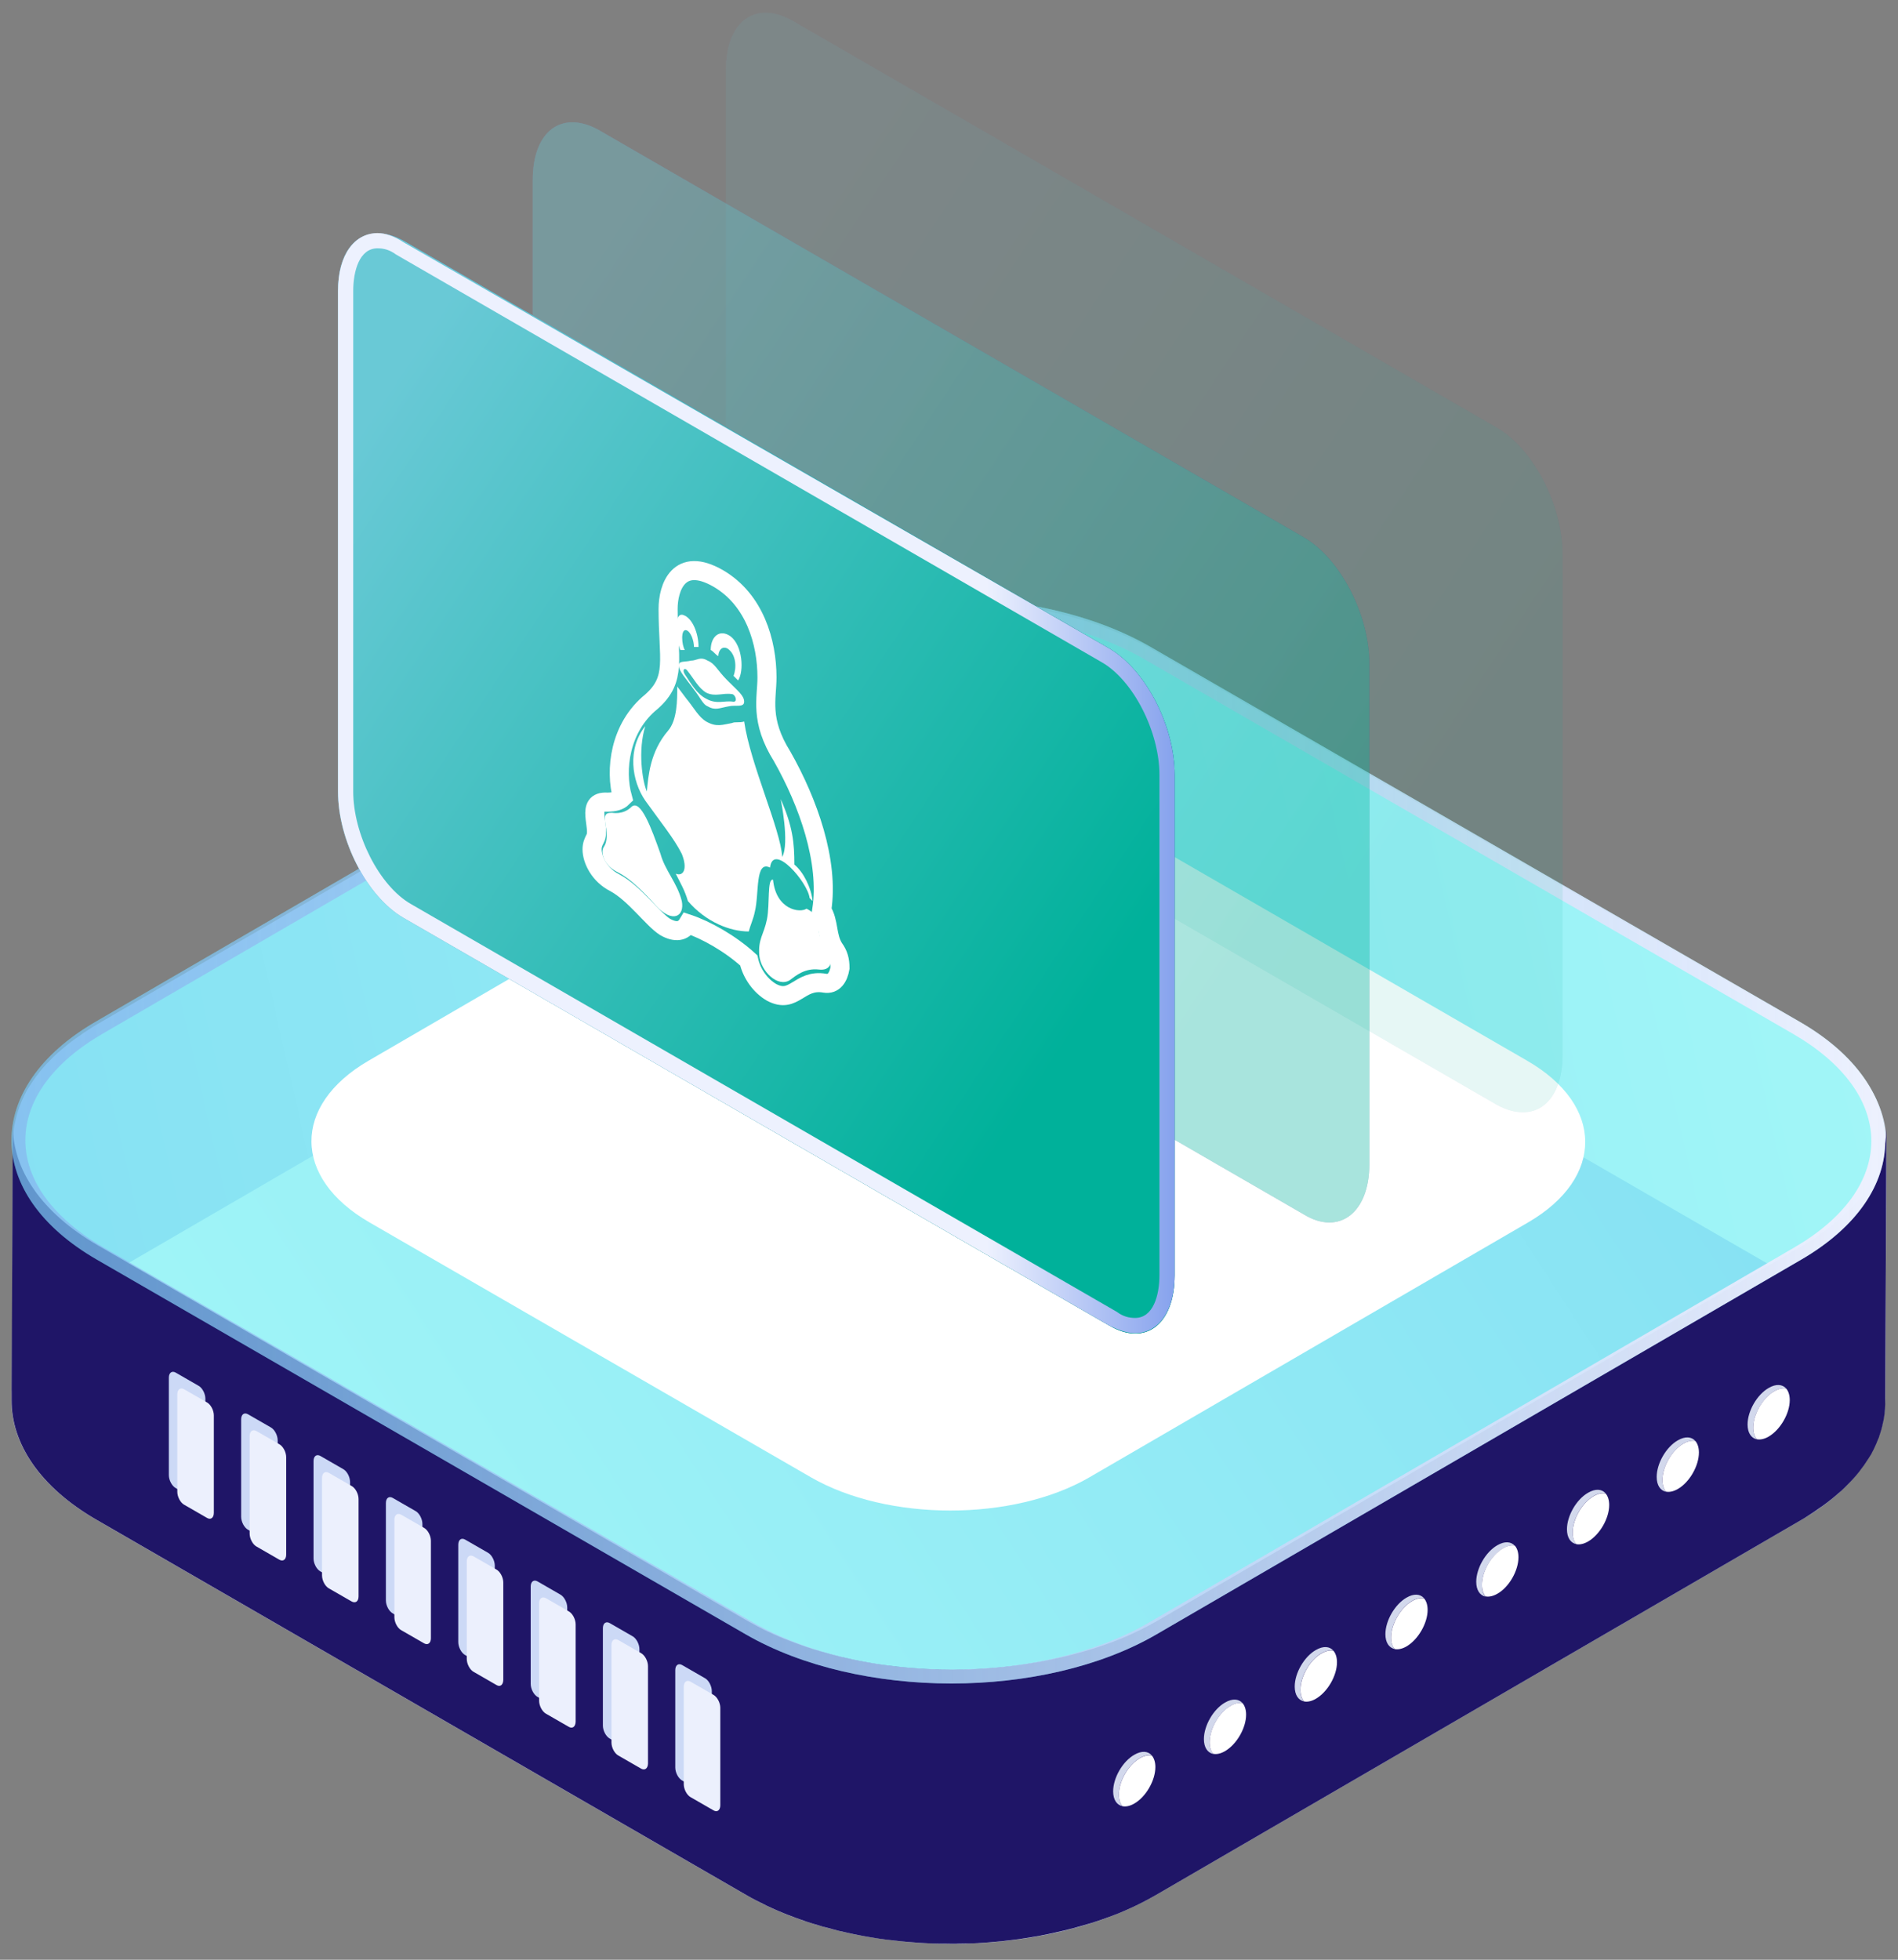 <svg width="93" height="96" viewBox="0 0 93 96" fill="none" xmlns="http://www.w3.org/2000/svg">
<rect x="0" y="0" width="93" height="96" fill="#808080" stroke="none"/>
<path d="M0.576 68.475C0.583 68.4 0.583 68.332 0.59 68.258C0.597 68.196 0.603 68.135 0.61 68.074C0.617 67.999 0.631 67.931 0.644 67.856C0.658 67.795 0.672 67.734 0.685 67.665C0.699 67.597 0.719 67.522 0.733 67.454C0.746 67.393 0.767 67.332 0.787 67.264C0.808 67.196 0.828 67.128 0.855 67.053C0.876 66.992 0.903 66.93 0.923 66.869C0.951 66.794 0.985 66.726 1.012 66.651C1.039 66.59 1.066 66.529 1.093 66.474C1.128 66.399 1.168 66.331 1.202 66.257C1.243 66.182 1.277 66.114 1.325 66.039C1.339 66.018 1.345 65.998 1.359 65.984C1.427 65.875 1.495 65.766 1.57 65.664C1.584 65.644 1.597 65.624 1.611 65.603C1.686 65.494 1.767 65.385 1.849 65.283C1.863 65.27 1.876 65.249 1.89 65.236C1.965 65.14 2.046 65.052 2.128 64.957C2.148 64.929 2.176 64.902 2.196 64.882C2.291 64.779 2.387 64.677 2.496 64.575C2.509 64.562 2.53 64.548 2.543 64.528C2.625 64.446 2.713 64.371 2.795 64.29C2.863 64.228 2.931 64.174 2.999 64.112C3.061 64.058 3.129 64.004 3.197 63.949C3.265 63.895 3.34 63.833 3.414 63.779C3.483 63.724 3.557 63.67 3.625 63.622C3.7 63.568 3.782 63.514 3.864 63.459C3.939 63.405 4.013 63.357 4.088 63.303C4.17 63.248 4.258 63.194 4.34 63.139C4.449 63.071 4.558 63.003 4.667 62.935L36.269 44.571C36.48 44.449 36.698 44.333 36.915 44.217C36.977 44.183 37.045 44.156 37.106 44.122C37.276 44.041 37.446 43.959 37.623 43.877C37.685 43.85 37.746 43.823 37.807 43.795C38.038 43.693 38.27 43.598 38.515 43.51C38.549 43.496 38.59 43.482 38.631 43.469C38.835 43.394 39.046 43.319 39.257 43.251C39.345 43.224 39.427 43.197 39.516 43.169C39.631 43.135 39.747 43.101 39.863 43.067C39.958 43.04 40.06 43.013 40.155 42.986C40.271 42.952 40.394 42.924 40.509 42.89C40.611 42.863 40.707 42.843 40.809 42.815C40.931 42.788 41.047 42.761 41.169 42.734C41.272 42.713 41.374 42.686 41.476 42.666C41.598 42.638 41.721 42.618 41.843 42.591C41.938 42.57 42.034 42.557 42.129 42.536C42.395 42.489 42.667 42.448 42.939 42.407C42.966 42.4 43 42.4 43.028 42.393C43.273 42.359 43.518 42.332 43.763 42.305C43.851 42.298 43.946 42.284 44.035 42.278C44.191 42.264 44.341 42.25 44.498 42.237C44.593 42.23 44.688 42.223 44.784 42.216C44.947 42.21 45.103 42.196 45.267 42.189C45.355 42.182 45.451 42.182 45.539 42.175C45.682 42.169 45.818 42.169 45.961 42.169C46.056 42.169 46.152 42.162 46.254 42.162C46.404 42.162 46.553 42.162 46.71 42.169C46.798 42.169 46.88 42.169 46.968 42.175C47.111 42.182 47.254 42.189 47.397 42.189C47.486 42.196 47.574 42.196 47.663 42.203C47.826 42.21 47.996 42.223 48.16 42.237C48.228 42.244 48.289 42.244 48.357 42.25C48.588 42.271 48.813 42.291 49.044 42.319C49.085 42.325 49.126 42.332 49.16 42.332C49.351 42.352 49.535 42.38 49.725 42.4C49.786 42.407 49.848 42.421 49.909 42.427C50.079 42.455 50.249 42.475 50.413 42.509C50.501 42.523 50.583 42.543 50.671 42.557C50.814 42.584 50.957 42.611 51.093 42.638C51.175 42.652 51.257 42.672 51.338 42.693C51.495 42.727 51.651 42.761 51.801 42.795C51.889 42.815 51.978 42.843 52.066 42.863C52.209 42.897 52.352 42.938 52.495 42.979C52.577 42.999 52.659 43.026 52.74 43.047C52.972 43.115 53.203 43.183 53.428 43.258C53.462 43.271 53.496 43.278 53.523 43.292C53.775 43.38 54.027 43.469 54.272 43.564C54.374 43.605 54.469 43.646 54.571 43.68C54.646 43.714 54.728 43.741 54.803 43.775C54.911 43.823 55.02 43.87 55.136 43.925C55.204 43.959 55.279 43.986 55.347 44.02C55.47 44.075 55.585 44.136 55.701 44.197C55.762 44.224 55.817 44.252 55.878 44.285C56.048 44.374 56.218 44.469 56.389 44.565L88.195 62.928C90.985 64.541 92.38 66.665 92.374 68.789L92.435 56.033C92.442 53.91 91.046 51.779 88.256 50.173L56.45 31.823C56.286 31.728 56.116 31.632 55.939 31.544C55.885 31.517 55.824 31.483 55.762 31.456C55.647 31.394 55.531 31.34 55.408 31.279C55.34 31.244 55.265 31.21 55.197 31.183C55.089 31.136 54.98 31.081 54.864 31.034C54.789 30.999 54.707 30.972 54.632 30.938C54.558 30.911 54.489 30.877 54.415 30.85C54.387 30.843 54.36 30.829 54.34 30.823C54.095 30.727 53.843 30.632 53.591 30.55C53.557 30.537 53.523 30.53 53.496 30.516C53.271 30.441 53.04 30.373 52.808 30.305C52.774 30.292 52.74 30.285 52.699 30.271C52.652 30.258 52.604 30.244 52.563 30.237C52.42 30.196 52.277 30.162 52.135 30.121C52.046 30.101 51.958 30.074 51.869 30.053C51.712 30.019 51.563 29.985 51.406 29.951C51.345 29.938 51.284 29.924 51.222 29.91C51.202 29.904 51.182 29.904 51.161 29.897C51.018 29.87 50.882 29.842 50.739 29.815C50.651 29.802 50.569 29.781 50.481 29.767C50.31 29.74 50.147 29.713 49.977 29.686C49.922 29.679 49.861 29.665 49.807 29.659C49.8 29.659 49.8 29.659 49.793 29.659C49.609 29.631 49.419 29.611 49.228 29.59C49.187 29.584 49.147 29.577 49.112 29.577C48.881 29.55 48.656 29.529 48.425 29.509H48.418C48.357 29.502 48.296 29.502 48.228 29.495C48.064 29.482 47.901 29.468 47.731 29.461C47.642 29.454 47.554 29.454 47.465 29.448C47.322 29.441 47.179 29.434 47.036 29.434C47.023 29.434 47.016 29.434 47.002 29.434C46.928 29.434 46.853 29.434 46.778 29.434C46.628 29.434 46.478 29.427 46.322 29.427C46.227 29.427 46.131 29.427 46.029 29.434C45.886 29.434 45.75 29.441 45.607 29.441C45.58 29.441 45.553 29.441 45.526 29.441C45.464 29.441 45.396 29.448 45.335 29.448C45.172 29.454 45.015 29.461 44.852 29.475C44.756 29.482 44.661 29.488 44.566 29.495C44.409 29.509 44.26 29.523 44.103 29.536C44.048 29.543 43.994 29.543 43.94 29.55C43.906 29.556 43.872 29.556 43.831 29.563C43.586 29.59 43.341 29.618 43.096 29.652C43.068 29.659 43.034 29.659 43.007 29.665C42.735 29.706 42.469 29.747 42.197 29.795C42.17 29.802 42.143 29.802 42.115 29.808C42.047 29.822 41.979 29.836 41.911 29.849C41.789 29.87 41.666 29.897 41.544 29.924C41.442 29.945 41.34 29.965 41.237 29.992C41.115 30.019 40.999 30.047 40.877 30.074C40.775 30.101 40.679 30.121 40.577 30.149C40.462 30.176 40.339 30.21 40.223 30.244C40.121 30.271 40.026 30.298 39.931 30.326C39.815 30.36 39.699 30.394 39.584 30.428C39.529 30.441 39.475 30.462 39.427 30.475C39.393 30.489 39.359 30.503 39.325 30.509C39.114 30.577 38.903 30.652 38.699 30.727C38.665 30.741 38.624 30.754 38.583 30.768C38.345 30.857 38.107 30.952 37.875 31.054C37.814 31.081 37.753 31.108 37.691 31.136C37.514 31.217 37.344 31.292 37.174 31.381C37.106 31.415 37.045 31.442 36.983 31.476C36.766 31.592 36.548 31.707 36.337 31.83L4.742 50.187C4.687 50.221 4.626 50.255 4.572 50.289C4.517 50.323 4.469 50.357 4.415 50.391C4.327 50.445 4.245 50.5 4.163 50.554C4.088 50.602 4.013 50.656 3.939 50.711C3.857 50.765 3.782 50.82 3.7 50.874C3.625 50.928 3.557 50.983 3.489 51.031C3.414 51.085 3.34 51.146 3.272 51.201C3.203 51.255 3.142 51.31 3.074 51.364C3.006 51.425 2.938 51.48 2.87 51.541C2.843 51.562 2.816 51.589 2.788 51.609C2.727 51.664 2.673 51.718 2.611 51.779C2.598 51.793 2.577 51.807 2.564 51.827C2.462 51.929 2.359 52.031 2.264 52.133C2.244 52.16 2.217 52.181 2.196 52.208C2.114 52.297 2.033 52.392 1.958 52.487C1.944 52.501 1.931 52.521 1.917 52.535C1.91 52.542 1.903 52.548 1.903 52.555C1.822 52.657 1.754 52.753 1.679 52.855C1.665 52.875 1.652 52.896 1.638 52.916C1.563 53.025 1.495 53.127 1.427 53.236C1.413 53.256 1.407 53.277 1.393 53.29C1.373 53.324 1.345 53.365 1.325 53.399C1.304 53.433 1.291 53.474 1.27 53.508C1.23 53.576 1.196 53.651 1.162 53.726C1.134 53.787 1.107 53.849 1.08 53.903C1.046 53.978 1.019 54.046 0.991 54.121C0.978 54.155 0.964 54.182 0.951 54.216C0.937 54.243 0.93 54.277 0.923 54.305C0.896 54.373 0.876 54.441 0.855 54.516C0.835 54.577 0.814 54.638 0.801 54.706C0.78 54.774 0.767 54.842 0.753 54.917C0.746 54.951 0.733 54.992 0.726 55.026C0.719 55.053 0.719 55.08 0.712 55.101C0.699 55.176 0.685 55.244 0.678 55.319C0.672 55.38 0.658 55.441 0.658 55.502C0.651 55.577 0.644 55.645 0.644 55.72C0.644 55.761 0.637 55.802 0.637 55.843C0.637 55.884 0.637 55.924 0.637 55.965L0.576 68.721C0.563 68.645 0.569 68.557 0.576 68.475Z" fill="url(#paint0_linear_150_1127)"/>
<path d="M88.188 62.813C93.736 66.019 93.763 71.253 88.255 74.459L56.654 92.822C51.148 96.021 42.095 96.021 36.548 92.822L4.742 74.459C-0.806 71.26 -0.833 66.019 4.674 62.813L36.276 44.449C41.789 41.243 50.834 41.243 56.382 44.449L88.188 62.813Z" fill="url(#paint1_linear_150_1127)"/>
<path d="M92.42 55.482C92.413 55.557 92.413 55.625 92.407 55.7C92.4 55.761 92.393 55.822 92.386 55.883C92.379 55.958 92.366 56.026 92.352 56.101C92.339 56.162 92.325 56.224 92.311 56.292C92.298 56.36 92.277 56.435 92.264 56.503C92.25 56.564 92.23 56.625 92.209 56.693C92.189 56.761 92.168 56.829 92.141 56.904C92.121 56.965 92.094 57.027 92.073 57.088C92.046 57.163 92.012 57.231 91.985 57.306C91.957 57.367 91.93 57.428 91.903 57.483C91.869 57.558 91.828 57.626 91.794 57.701C91.753 57.776 91.719 57.844 91.672 57.918C91.658 57.939 91.651 57.959 91.638 57.973C91.569 58.082 91.501 58.191 91.427 58.293C91.413 58.313 91.399 58.334 91.386 58.354C91.311 58.463 91.229 58.572 91.147 58.674C91.134 58.688 91.12 58.708 91.107 58.722C91.032 58.817 90.95 58.905 90.868 59.001C90.848 59.028 90.821 59.055 90.8 59.075C90.705 59.178 90.61 59.28 90.501 59.382C90.487 59.395 90.467 59.409 90.453 59.429C90.372 59.511 90.283 59.586 90.201 59.668C90.133 59.729 90.065 59.783 89.997 59.845C89.936 59.899 89.868 59.954 89.8 60.008C89.732 60.062 89.657 60.124 89.582 60.178C89.514 60.233 89.439 60.287 89.371 60.335C89.296 60.389 89.214 60.444 89.133 60.498C89.058 60.553 88.983 60.6 88.908 60.655C88.827 60.709 88.738 60.764 88.656 60.818C88.547 60.886 88.439 60.954 88.33 61.022L56.728 79.386C56.517 79.508 56.299 79.624 56.081 79.74C56.02 79.774 55.952 79.801 55.891 79.835C55.721 79.917 55.55 79.998 55.373 80.08C55.312 80.107 55.251 80.135 55.19 80.162C54.958 80.264 54.727 80.359 54.482 80.448C54.448 80.461 54.407 80.475 54.366 80.488C54.162 80.563 53.951 80.638 53.74 80.706C53.651 80.733 53.57 80.761 53.481 80.788C53.365 80.822 53.25 80.856 53.134 80.89C53.039 80.917 52.937 80.944 52.841 80.972C52.726 81.006 52.603 81.033 52.487 81.067C52.385 81.094 52.29 81.115 52.188 81.142C52.066 81.169 51.95 81.196 51.827 81.224C51.725 81.244 51.623 81.271 51.521 81.292C51.398 81.319 51.276 81.339 51.154 81.366C51.058 81.387 50.963 81.4 50.868 81.421C50.602 81.469 50.33 81.509 50.058 81.55C50.03 81.557 49.996 81.557 49.969 81.564C49.724 81.598 49.479 81.625 49.234 81.652C49.146 81.659 49.05 81.673 48.962 81.68C48.805 81.693 48.656 81.707 48.499 81.72C48.404 81.727 48.308 81.734 48.213 81.741C48.05 81.748 47.893 81.761 47.73 81.768C47.641 81.775 47.546 81.775 47.458 81.782C47.315 81.788 47.178 81.788 47.036 81.788C46.94 81.788 46.845 81.795 46.743 81.795C46.593 81.795 46.444 81.795 46.287 81.788C46.198 81.788 46.117 81.788 46.028 81.782C45.885 81.775 45.742 81.768 45.599 81.768C45.511 81.761 45.422 81.761 45.334 81.754C45.171 81.748 45.001 81.734 44.837 81.72C44.769 81.714 44.708 81.714 44.64 81.707C44.408 81.686 44.184 81.666 43.952 81.639C43.911 81.632 43.871 81.625 43.837 81.625C43.646 81.605 43.462 81.577 43.272 81.557C43.21 81.55 43.149 81.537 43.088 81.53C42.918 81.503 42.748 81.482 42.584 81.448C42.496 81.434 42.414 81.414 42.326 81.4C42.183 81.373 42.04 81.346 41.904 81.319C41.822 81.305 41.74 81.285 41.659 81.264C41.502 81.23 41.346 81.196 41.196 81.162C41.107 81.142 41.019 81.115 40.93 81.094C40.787 81.06 40.644 81.019 40.502 80.978C40.42 80.958 40.338 80.931 40.257 80.91C40.025 80.842 39.794 80.774 39.569 80.699C39.535 80.686 39.501 80.679 39.474 80.665C39.222 80.577 38.97 80.488 38.725 80.393C38.623 80.352 38.528 80.311 38.425 80.277C38.351 80.243 38.269 80.216 38.194 80.182C38.085 80.135 37.976 80.087 37.861 80.032C37.792 79.998 37.718 79.971 37.65 79.937C37.527 79.883 37.411 79.821 37.296 79.76C37.234 79.733 37.18 79.706 37.119 79.672C36.949 79.583 36.778 79.488 36.608 79.393L4.809 61.015C2.018 59.402 0.623 57.279 0.63 55.155L0.568 68.598C0.562 70.721 1.957 72.852 4.747 74.458L36.554 92.822C36.717 92.917 36.887 93.012 37.064 93.101C37.119 93.128 37.18 93.162 37.241 93.189C37.357 93.251 37.473 93.305 37.595 93.366C37.663 93.4 37.738 93.434 37.806 93.462C37.915 93.509 38.024 93.564 38.14 93.611C38.215 93.645 38.296 93.673 38.371 93.707C38.446 93.734 38.514 93.768 38.589 93.795C38.616 93.802 38.643 93.816 38.664 93.822C38.909 93.918 39.161 94.013 39.413 94.095C39.447 94.108 39.48 94.115 39.508 94.129C39.732 94.204 39.964 94.272 40.195 94.34C40.229 94.353 40.263 94.36 40.304 94.374C40.352 94.387 40.399 94.401 40.44 94.408C40.583 94.449 40.726 94.483 40.869 94.523C40.958 94.544 41.046 94.571 41.135 94.592C41.291 94.626 41.441 94.66 41.597 94.694C41.659 94.707 41.72 94.721 41.781 94.734C41.801 94.741 41.822 94.741 41.842 94.748C41.985 94.775 42.121 94.803 42.264 94.83C42.353 94.843 42.434 94.864 42.523 94.877C42.693 94.905 42.856 94.932 43.027 94.959C43.081 94.966 43.142 94.98 43.197 94.986C43.204 94.986 43.204 94.986 43.21 94.986C43.394 95.014 43.585 95.034 43.775 95.054C43.816 95.061 43.857 95.068 43.891 95.068C44.123 95.095 44.347 95.116 44.578 95.136H44.585C44.647 95.143 44.708 95.143 44.776 95.15C44.939 95.163 45.103 95.177 45.273 95.184C45.361 95.191 45.45 95.191 45.538 95.197C45.681 95.204 45.824 95.211 45.967 95.211C45.981 95.211 45.987 95.211 46.001 95.211C46.076 95.211 46.151 95.211 46.226 95.211C46.375 95.211 46.525 95.218 46.682 95.218C46.777 95.218 46.872 95.218 46.974 95.211C47.117 95.211 47.253 95.204 47.396 95.204C47.424 95.204 47.451 95.204 47.478 95.204C47.539 95.204 47.607 95.197 47.669 95.197C47.832 95.191 47.989 95.184 48.152 95.17C48.247 95.163 48.342 95.156 48.438 95.15C48.594 95.136 48.744 95.122 48.901 95.109C48.955 95.102 49.01 95.102 49.064 95.095C49.098 95.088 49.132 95.088 49.173 95.082C49.418 95.054 49.663 95.027 49.908 94.993C49.935 94.986 49.969 94.986 49.996 94.98C50.269 94.939 50.534 94.898 50.806 94.85C50.834 94.843 50.861 94.843 50.888 94.837C50.956 94.823 51.024 94.809 51.092 94.796C51.215 94.775 51.337 94.748 51.46 94.721C51.562 94.7 51.664 94.68 51.766 94.653C51.889 94.626 52.004 94.598 52.127 94.571C52.229 94.544 52.324 94.523 52.426 94.496C52.542 94.469 52.664 94.435 52.78 94.401C52.882 94.374 52.978 94.347 53.073 94.319C53.189 94.285 53.304 94.251 53.42 94.217C53.474 94.204 53.529 94.183 53.577 94.17C53.611 94.156 53.645 94.142 53.679 94.136C53.89 94.067 54.101 93.993 54.305 93.918C54.339 93.904 54.38 93.89 54.42 93.877C54.659 93.788 54.897 93.693 55.128 93.591C55.19 93.564 55.251 93.537 55.312 93.509C55.489 93.428 55.659 93.353 55.83 93.264C55.898 93.23 55.959 93.203 56.02 93.169C56.238 93.053 56.456 92.938 56.667 92.815L88.268 74.451C88.323 74.417 88.384 74.383 88.439 74.349C88.493 74.315 88.541 74.281 88.595 74.247C88.684 74.192 88.765 74.138 88.847 74.084C88.922 74.036 88.997 73.981 89.072 73.927C89.153 73.873 89.228 73.818 89.31 73.764C89.385 73.709 89.453 73.655 89.521 73.607C89.596 73.553 89.67 73.491 89.739 73.437C89.807 73.382 89.868 73.328 89.936 73.274C90.004 73.212 90.072 73.158 90.14 73.097C90.167 73.076 90.195 73.049 90.222 73.029C90.283 72.974 90.338 72.92 90.399 72.859C90.412 72.845 90.433 72.831 90.446 72.811C90.549 72.709 90.651 72.607 90.746 72.504C90.766 72.477 90.794 72.457 90.814 72.43C90.896 72.341 90.977 72.246 91.052 72.151C91.066 72.137 91.079 72.117 91.093 72.103C91.1 72.096 91.107 72.089 91.107 72.082C91.188 71.98 91.256 71.885 91.331 71.783C91.345 71.763 91.358 71.742 91.372 71.722C91.447 71.613 91.515 71.511 91.583 71.402C91.597 71.382 91.604 71.361 91.617 71.347C91.638 71.313 91.665 71.273 91.685 71.239C91.706 71.204 91.719 71.164 91.74 71.13C91.78 71.062 91.815 70.987 91.849 70.912C91.876 70.851 91.903 70.789 91.93 70.735C91.964 70.66 91.991 70.592 92.019 70.517C92.032 70.483 92.046 70.456 92.06 70.422C92.073 70.394 92.08 70.361 92.087 70.333C92.114 70.265 92.134 70.197 92.155 70.122C92.175 70.061 92.196 70 92.209 69.932C92.23 69.864 92.243 69.796 92.257 69.721C92.264 69.687 92.277 69.646 92.284 69.612C92.291 69.585 92.291 69.557 92.298 69.537C92.311 69.462 92.325 69.394 92.332 69.319C92.339 69.258 92.352 69.197 92.352 69.135C92.359 69.061 92.366 68.992 92.366 68.918C92.366 68.877 92.373 68.836 92.373 68.795C92.373 68.754 92.373 68.713 92.373 68.672L92.434 55.23C92.434 55.318 92.427 55.393 92.42 55.482Z" fill="#1F1567"/>
<path opacity="0.5" d="M88.188 50.057C93.736 53.263 93.763 58.497 88.255 61.703L56.654 80.067C51.148 83.266 42.095 83.266 36.548 80.067L4.742 61.703C-0.806 58.504 -0.833 53.263 4.674 50.057L36.276 31.694C41.789 28.488 50.834 28.488 56.382 31.694L88.188 50.057Z" fill="#5CFFF3"/>
<path d="M46.321 29.972C50.01 29.972 53.461 30.796 56.047 32.279L87.853 50.643C90.324 52.072 91.692 53.937 91.692 55.898C91.692 57.844 90.351 59.695 87.914 61.111L56.313 79.475C53.753 80.965 50.309 81.782 46.62 81.782C42.931 81.782 39.474 80.959 36.894 79.475L5.081 61.111C2.61 59.682 1.242 57.817 1.242 55.857C1.242 53.91 2.583 52.059 5.02 50.643L36.622 32.279C39.188 30.789 42.632 29.972 46.321 29.972ZM46.314 29.291C42.673 29.291 39.031 30.095 36.275 31.694L4.679 50.058C-0.827 53.257 -0.8 58.498 4.748 61.703L36.554 80.067C39.331 81.666 42.979 82.47 46.62 82.47C50.262 82.47 53.903 81.666 56.66 80.067L88.262 61.703C93.775 58.498 93.741 53.263 88.194 50.058L56.381 31.694C53.611 30.095 49.962 29.291 46.314 29.291Z" fill="url(#paint2_linear_150_1127)"/>
<path d="M74.833 51.963C78.603 54.141 78.624 57.701 74.88 59.879L53.392 72.362C49.649 74.54 43.496 74.54 39.725 72.362L18.101 59.879C14.331 57.701 14.31 54.141 18.054 51.963L39.541 39.474C43.285 37.296 49.438 37.296 53.209 39.474L74.833 51.963Z" fill="white"/>
<path d="M54.822 87.908C54.822 87.248 55.285 86.451 55.857 86.118C56.074 85.995 56.272 85.954 56.435 85.988C56.251 85.777 55.938 85.75 55.578 85.961C55.006 86.288 54.543 87.091 54.543 87.751C54.543 88.16 54.72 88.419 54.999 88.48C54.883 88.357 54.822 88.16 54.822 87.908Z" fill="#D2D8EC"/>
<path d="M56.612 86.56C56.612 86.315 56.544 86.117 56.435 85.995C56.272 85.961 56.068 86.002 55.857 86.124C55.285 86.451 54.822 87.254 54.822 87.915C54.822 88.16 54.89 88.357 54.999 88.479C55.163 88.514 55.367 88.473 55.578 88.35C56.15 88.023 56.612 87.22 56.612 86.56Z" fill="white"/>
<path d="M63.718 82.775C63.718 82.115 64.181 81.319 64.753 80.985C64.971 80.863 65.168 80.822 65.332 80.856C65.148 80.645 64.835 80.618 64.474 80.829C63.902 81.155 63.44 81.959 63.44 82.619C63.44 83.027 63.616 83.286 63.895 83.347C63.78 83.218 63.718 83.027 63.718 82.775Z" fill="#D2D8EC"/>
<path d="M65.511 81.427C65.511 81.182 65.443 80.985 65.334 80.862C65.171 80.828 64.966 80.869 64.755 80.992C64.183 81.318 63.721 82.121 63.721 82.781C63.721 83.027 63.789 83.224 63.898 83.347C64.061 83.38 64.265 83.34 64.476 83.217C65.048 82.884 65.511 82.087 65.511 81.427Z" fill="white"/>
<path d="M59.269 85.349C59.269 84.689 59.732 83.892 60.304 83.559C60.522 83.436 60.719 83.395 60.882 83.429C60.699 83.218 60.386 83.191 60.025 83.402C59.453 83.729 58.99 84.532 58.99 85.192C58.99 85.601 59.167 85.859 59.446 85.921C59.337 85.784 59.269 85.594 59.269 85.349Z" fill="#D2D8EC"/>
<path d="M61.058 83.993C61.058 83.748 60.99 83.551 60.881 83.428C60.717 83.394 60.513 83.435 60.302 83.558C59.73 83.884 59.268 84.688 59.268 85.348C59.268 85.593 59.336 85.79 59.445 85.913C59.608 85.947 59.812 85.906 60.023 85.783C60.595 85.45 61.058 84.653 61.058 83.993Z" fill="white"/>
<path d="M68.162 80.21C68.162 79.549 68.625 78.753 69.196 78.419C69.414 78.297 69.612 78.256 69.775 78.29C69.591 78.079 69.278 78.052 68.917 78.263C68.346 78.59 67.883 79.393 67.883 80.053C67.883 80.461 68.06 80.72 68.339 80.781C68.23 80.652 68.162 80.461 68.162 80.21Z" fill="#D2D8EC"/>
<path d="M69.952 78.862C69.952 78.617 69.884 78.419 69.775 78.297C69.612 78.263 69.408 78.304 69.197 78.426C68.625 78.753 68.162 79.556 68.162 80.216C68.162 80.461 68.23 80.659 68.339 80.781C68.502 80.815 68.707 80.774 68.918 80.652C69.489 80.318 69.952 79.515 69.952 78.862Z" fill="white"/>
<path d="M77.058 75.071C77.058 74.41 77.521 73.614 78.093 73.281C78.311 73.158 78.508 73.117 78.671 73.151C78.488 72.94 78.175 72.913 77.814 73.124C77.242 73.451 76.779 74.254 76.779 74.914C76.779 75.323 76.956 75.581 77.235 75.642C77.126 75.506 77.058 75.316 77.058 75.071Z" fill="#D2D8EC"/>
<path d="M78.849 73.723C78.849 73.478 78.781 73.281 78.672 73.158C78.508 73.124 78.304 73.165 78.093 73.287C77.521 73.614 77.059 74.417 77.059 75.077C77.059 75.322 77.127 75.52 77.236 75.642C77.399 75.676 77.603 75.635 77.814 75.513C78.386 75.18 78.849 74.383 78.849 73.723Z" fill="white"/>
<path d="M72.613 77.643C72.613 76.983 73.076 76.186 73.648 75.853C73.865 75.73 74.063 75.689 74.226 75.724C74.042 75.513 73.729 75.485 73.368 75.696C72.797 76.023 72.334 76.826 72.334 77.486C72.334 77.895 72.511 78.153 72.79 78.215C72.674 78.085 72.613 77.888 72.613 77.643Z" fill="#D2D8EC"/>
<path d="M74.403 76.282C74.403 76.037 74.335 75.839 74.226 75.717C74.063 75.683 73.859 75.724 73.648 75.846C73.076 76.173 72.613 76.976 72.613 77.636C72.613 77.881 72.681 78.079 72.79 78.201C72.954 78.235 73.158 78.194 73.369 78.072C73.941 77.752 74.403 76.942 74.403 76.282Z" fill="white"/>
<path d="M85.908 69.938C85.908 69.278 86.371 68.481 86.942 68.148C87.16 68.025 87.357 67.984 87.521 68.019C87.337 67.808 87.024 67.78 86.663 67.991C86.092 68.318 85.629 69.121 85.629 69.781C85.629 70.19 85.806 70.448 86.085 70.51C85.969 70.374 85.908 70.183 85.908 69.938Z" fill="#D2D8EC"/>
<path d="M87.696 68.584C87.696 68.339 87.628 68.141 87.519 68.019C87.356 67.985 87.152 68.026 86.941 68.148C86.369 68.475 85.906 69.278 85.906 69.938C85.906 70.183 85.974 70.381 86.083 70.503C86.247 70.537 86.451 70.496 86.662 70.374C87.233 70.04 87.696 69.244 87.696 68.584Z" fill="white"/>
<path d="M81.455 72.505C81.455 71.845 81.918 71.048 82.489 70.715C82.707 70.592 82.905 70.552 83.068 70.586C82.884 70.375 82.571 70.347 82.21 70.558C81.639 70.885 81.176 71.688 81.176 72.349C81.176 72.757 81.353 73.016 81.632 73.077C81.523 72.947 81.455 72.757 81.455 72.505Z" fill="#D2D8EC"/>
<path d="M83.245 71.151C83.245 70.906 83.177 70.708 83.068 70.586C82.905 70.552 82.701 70.593 82.49 70.715C81.918 71.042 81.455 71.845 81.455 72.505C81.455 72.75 81.523 72.948 81.632 73.07C81.795 73.104 82 73.063 82.211 72.941C82.782 72.614 83.245 71.811 83.245 71.151Z" fill="white"/>
<path d="M9.73 73.541L8.607 72.894C8.423 72.792 8.273 72.506 8.273 72.261V67.49C8.273 67.245 8.423 67.136 8.607 67.238L9.73 67.885C9.914 67.987 10.063 68.272 10.063 68.517V73.289C10.063 73.527 9.914 73.636 9.73 73.541Z" fill="#CCD9F6"/>
<path d="M10.144 74.357L9.021 73.71C8.837 73.608 8.688 73.322 8.688 73.077V68.306C8.688 68.061 8.837 67.952 9.021 68.054L10.144 68.701C10.328 68.803 10.478 69.089 10.478 69.334V74.105C10.478 74.35 10.328 74.466 10.144 74.357Z" fill="#ECF0FD"/>
<path d="M13.273 75.582L12.15 74.935C11.966 74.833 11.816 74.547 11.816 74.302V69.531C11.816 69.286 11.966 69.177 12.15 69.279L13.273 69.925C13.457 70.028 13.606 70.314 13.606 70.558V75.33C13.606 75.575 13.457 75.691 13.273 75.582Z" fill="#CCD9F6"/>
<path d="M13.689 76.405L12.566 75.758C12.382 75.656 12.232 75.37 12.232 75.125V70.354C12.232 70.109 12.382 70 12.566 70.102L13.689 70.749C13.873 70.851 14.023 71.137 14.023 71.382V76.153C14.023 76.398 13.873 76.507 13.689 76.405Z" fill="#ECF0FD"/>
<path d="M16.82 77.624L15.697 76.977C15.513 76.875 15.363 76.589 15.363 76.344V71.573C15.363 71.328 15.513 71.219 15.697 71.321L16.82 71.968C17.004 72.07 17.153 72.356 17.153 72.601V77.372C17.153 77.624 17.004 77.733 16.82 77.624Z" fill="#CCD9F6"/>
<path d="M17.236 78.454L16.113 77.808C15.929 77.706 15.779 77.42 15.779 77.175V72.403C15.779 72.158 15.929 72.049 16.113 72.151L17.236 72.798C17.42 72.9 17.569 73.186 17.569 73.431V78.202C17.569 78.447 17.42 78.549 17.236 78.454Z" fill="#ECF0FD"/>
<path d="M20.365 79.679L19.242 79.033C19.058 78.931 18.908 78.645 18.908 78.4V73.628C18.908 73.383 19.058 73.275 19.242 73.377L20.365 74.023C20.549 74.125 20.698 74.411 20.698 74.656V79.427C20.691 79.666 20.549 79.781 20.365 79.679Z" fill="#CCD9F6"/>
<path d="M20.781 80.502L19.658 79.856C19.474 79.754 19.324 79.468 19.324 79.223V74.452C19.324 74.207 19.474 74.098 19.658 74.2L20.781 74.846C20.965 74.948 21.114 75.234 21.114 75.479V80.251C21.114 80.489 20.965 80.605 20.781 80.502Z" fill="#ECF0FD"/>
<path d="M23.912 81.721L22.789 81.074C22.605 80.972 22.455 80.686 22.455 80.441V75.67C22.455 75.425 22.605 75.316 22.789 75.418L23.912 76.064C24.095 76.166 24.245 76.452 24.245 76.697V81.469C24.238 81.707 24.089 81.829 23.912 81.721Z" fill="#CCD9F6"/>
<path d="M24.328 82.544L23.205 81.897C23.021 81.795 22.871 81.509 22.871 81.264V76.493C22.871 76.248 23.021 76.139 23.205 76.241L24.328 76.888C24.512 76.99 24.661 77.276 24.661 77.521V82.292C24.654 82.537 24.512 82.653 24.328 82.544Z" fill="#ECF0FD"/>
<path d="M27.46 83.77L26.337 83.124C26.154 83.021 26.004 82.736 26.004 82.49V77.719C26.004 77.474 26.154 77.365 26.337 77.467L27.46 78.114C27.644 78.216 27.794 78.502 27.794 78.747V83.518C27.787 83.763 27.637 83.879 27.46 83.77Z" fill="#CCD9F6"/>
<path d="M27.873 84.593L26.75 83.947C26.566 83.844 26.416 83.559 26.416 83.314V78.542C26.416 78.297 26.566 78.188 26.75 78.29L27.873 78.937C28.056 79.039 28.206 79.325 28.206 79.57V84.341C28.199 84.586 28.05 84.695 27.873 84.593Z" fill="#ECF0FD"/>
<path d="M30.998 85.812L29.875 85.165C29.691 85.063 29.541 84.777 29.541 84.532V79.761C29.541 79.516 29.691 79.407 29.875 79.509L30.998 80.156C31.181 80.258 31.331 80.543 31.331 80.788V85.56C31.331 85.812 31.181 85.921 30.998 85.812Z" fill="#CCD9F6"/>
<path d="M31.417 86.641L30.294 85.995C30.111 85.893 29.961 85.607 29.961 85.362V80.591C29.961 80.346 30.111 80.237 30.294 80.339L31.417 80.985C31.601 81.087 31.751 81.373 31.751 81.618V86.39C31.744 86.635 31.594 86.737 31.417 86.641Z" fill="#ECF0FD"/>
<path d="M34.544 87.866L33.421 87.219C33.238 87.117 33.088 86.832 33.088 86.586V81.815C33.088 81.57 33.238 81.461 33.421 81.563L34.544 82.21C34.728 82.312 34.878 82.598 34.878 82.843V87.614C34.878 87.853 34.728 87.968 34.544 87.866Z" fill="#CCD9F6"/>
<path d="M34.961 88.683L33.837 88.036C33.654 87.934 33.504 87.648 33.504 87.403V82.632C33.504 82.386 33.654 82.278 33.837 82.38L34.961 83.026C35.144 83.128 35.294 83.414 35.294 83.659V88.431C35.294 88.676 35.144 88.792 34.961 88.683Z" fill="#ECF0FD"/>
<g opacity="0.1">
<path d="M73.357 54.127L38.773 34.151C36.984 33.108 35.568 30.35 35.568 27.965V3.443C35.568 1.058 36.984 0.015 38.773 0.984L73.357 20.959C75.146 22.002 76.562 24.76 76.562 27.145V51.667C76.562 54.052 75.146 55.096 73.357 54.127Z" fill="url(#paint3_linear_150_1127)"/>
<path d="M73.357 54.127L38.773 34.151C36.984 33.108 35.568 30.35 35.568 27.965V3.443C35.568 1.058 36.984 0.015 38.773 0.984L73.357 20.959C75.146 22.002 76.562 24.76 76.562 27.145V51.667C76.562 54.052 75.146 55.096 73.357 54.127Z" fill="url(#paint4_linear_150_1127)"/>
</g>
<g opacity="0.34">
<path d="M63.892 59.493L29.308 39.517C27.52 38.474 26.104 35.716 26.104 33.331V8.809C26.104 6.424 27.52 5.381 29.308 6.35L63.892 26.325C65.681 27.368 67.097 30.126 67.097 32.511V57.033C67.097 59.418 65.607 60.536 63.892 59.493Z" fill="url(#paint5_linear_150_1127)"/>
<path d="M63.892 59.493L29.308 39.517C27.52 38.474 26.104 35.716 26.104 33.331V8.809C26.104 6.424 27.52 5.381 29.308 6.35L63.892 26.325C65.681 27.368 67.097 30.126 67.097 32.511V57.033C67.097 59.418 65.607 60.536 63.892 59.493Z" fill="url(#paint6_linear_150_1127)"/>
</g>
<path d="M54.351 64.933L19.767 44.958C17.979 43.915 16.562 41.157 16.562 38.772V14.25C16.562 11.865 17.979 10.822 19.767 11.79L54.351 31.766C56.14 32.809 57.556 35.567 57.556 37.952V62.474C57.556 64.859 56.14 65.977 54.351 64.933Z" fill="url(#paint7_linear_150_1127)"/>
<path d="M54.351 64.933L19.767 44.958C17.979 43.915 16.562 41.157 16.562 38.772V14.25C16.562 11.865 17.979 10.822 19.767 11.79L54.351 31.766C56.14 32.809 57.556 35.567 57.556 37.952V62.474C57.556 64.859 56.14 65.977 54.351 64.933Z" fill="url(#paint8_linear_150_1127)"/>
<path d="M18.5 12.164C18.799 12.164 19.097 12.238 19.395 12.462L53.979 32.437C55.544 33.332 56.811 35.866 56.811 37.953V62.474C56.811 63.443 56.513 64.561 55.618 64.561C55.32 64.561 55.022 64.487 54.724 64.263L20.14 44.288C18.575 43.394 17.308 40.86 17.308 38.773V14.251C17.308 13.282 17.606 12.164 18.5 12.164ZM18.5 11.418C17.382 11.418 16.562 12.462 16.562 14.251V38.773C16.562 41.158 17.979 43.916 19.767 44.959L54.351 64.934C54.799 65.158 55.246 65.307 55.618 65.307C56.736 65.307 57.556 64.263 57.556 62.474V37.953C57.556 35.568 56.14 32.81 54.351 31.766L19.767 11.866C19.32 11.568 18.873 11.418 18.5 11.418Z" fill="url(#paint9_linear_150_1127)"/>
<path d="M40.414 48.163C39.147 47.94 38.923 49.207 37.805 48.611C37.283 48.313 36.836 47.716 36.687 47.045C35.792 46.226 34.6 45.555 33.706 45.257C33.482 45.629 33.109 45.704 32.587 45.406C31.991 45.033 31.097 43.766 30.128 43.244C29.383 42.872 29.01 42.126 29.01 41.605C29.01 41.381 29.084 41.232 29.159 41.083C29.457 40.561 28.637 39.219 29.755 39.294C30.128 39.294 30.351 39.219 30.5 39.07C30.128 37.729 30.351 35.642 31.917 34.375C33.184 33.257 32.736 32.288 32.736 29.828C32.736 28.785 33.258 27.219 35.196 28.337C36.985 29.381 37.581 31.468 37.581 33.182C37.581 34.226 37.209 35.269 38.327 37.058C39.594 39.294 40.637 42.201 40.264 44.586C40.637 45.182 40.488 45.853 40.861 46.449C41.084 46.747 41.159 47.045 41.159 47.418C41.084 47.865 40.861 48.238 40.414 48.163Z" stroke="white" stroke-width="0.934" stroke-miterlimit="10"/>
<path d="M33.556 31.841C33.407 31.618 33.333 30.798 33.631 30.872C33.855 30.947 34.004 31.394 34.004 31.692H34.227C34.227 31.021 33.929 30.276 33.482 30.127C33.035 29.978 33.035 31.096 33.333 31.841H33.556Z" fill="white"/>
<path d="M33.258 32.587C33.258 32.885 33.63 33.258 34.003 33.779C34.301 34.152 34.45 34.525 34.674 34.599C35.047 34.823 35.27 34.674 35.718 34.599C36.016 34.525 36.463 34.674 36.463 34.376C36.463 34.077 36.165 33.854 35.643 33.332C35.121 32.81 35.047 32.512 34.674 32.363C34.301 32.139 34.152 32.363 33.854 32.363C33.556 32.438 33.258 32.363 33.258 32.587ZM35.867 34.003C36.016 34.003 36.165 34.376 35.941 34.376C35.494 34.301 35.121 34.525 34.599 34.226C34.152 34.003 33.854 33.481 33.556 33.034C33.407 32.81 33.556 32.661 33.705 32.885C34.003 33.258 34.227 33.705 34.599 33.928C35.047 34.152 35.419 33.928 35.867 34.003Z" fill="white"/>
<path d="M32.364 41.829C31.916 40.562 31.395 39.145 30.948 39.518C30.799 39.667 30.5 39.891 29.979 39.816C29.606 39.816 29.606 39.965 29.68 40.487C29.755 40.785 29.755 41.233 29.606 41.456C29.382 41.754 29.606 42.35 30.128 42.649C30.351 42.798 30.798 42.872 32.14 44.363C32.96 45.257 33.556 44.885 33.407 44.139C33.184 43.245 32.587 42.649 32.364 41.829Z" fill="white"/>
<path d="M37.731 42.5C37.88 41.233 39.594 43.245 39.669 43.99L39.818 44.139C39.743 43.469 39.371 42.723 38.923 42.351C38.923 41.307 38.849 40.487 38.253 39.146C38.253 39.146 38.7 41.307 38.327 41.978C38.253 40.636 36.762 37.431 36.464 35.344C36.24 35.419 36.017 35.344 35.868 35.419C35.42 35.493 35.122 35.643 34.601 35.344C34.228 35.121 34.004 34.674 33.632 34.226L33.184 33.63C33.184 34.301 33.184 35.27 32.737 35.792C31.843 36.835 31.768 38.028 31.694 38.773C31.47 38.251 31.247 36.761 31.619 35.568C30.725 36.686 30.948 38.251 31.619 39.22C32.364 40.264 33.035 41.084 33.408 41.829C33.706 42.574 33.483 42.947 33.11 42.798C33.334 43.245 33.557 43.618 33.706 44.139C34.6 45.183 35.793 45.63 36.688 45.63C36.762 45.332 36.911 45.034 36.986 44.661C37.209 43.767 36.986 42.127 37.731 42.5Z" fill="white"/>
<path d="M40.114 45.48C40.039 44.959 39.965 44.735 39.518 44.512C39.219 44.735 38.027 44.586 37.878 43.095C37.58 43.021 37.729 44.288 37.58 45.033C37.431 45.779 37.133 46.002 37.207 46.822C37.282 47.568 38.102 48.387 38.698 48.015C38.996 47.791 39.443 47.418 40.114 47.493C40.71 47.568 40.859 47.12 40.561 46.599C40.263 46.151 40.114 45.853 40.114 45.48Z" fill="white"/>
<path d="M35.644 31.767C36.091 32.065 36.091 32.736 35.942 33.108L36.166 33.332C36.464 32.885 36.389 31.618 35.793 31.17C35.271 30.798 34.824 31.17 34.824 31.841C34.973 31.916 35.048 32.065 35.197 32.139C35.197 31.916 35.346 31.618 35.644 31.767Z" fill="white"/>
<defs>
<linearGradient id="paint0_linear_150_1127" x1="100.648" y1="41.703" x2="-68.497" y2="80.104" gradientUnits="userSpaceOnUse">
<stop stop-color="#EDF1FE"/>
<stop offset="1" stop-color="#86A2ED"/>
</linearGradient>
<linearGradient id="paint1_linear_150_1127" x1="9.374" y1="92.565" x2="130.585" y2="14.355" gradientUnits="userSpaceOnUse">
<stop stop-color="#EDF1FE"/>
<stop offset="1" stop-color="#86A2ED"/>
</linearGradient>
<linearGradient id="paint2_linear_150_1127" x1="0.568" y1="55.877" x2="92.375" y2="55.877" gradientUnits="userSpaceOnUse">
<stop stop-color="#86A2ED" stop-opacity="0.5"/>
<stop offset="1" stop-color="#EDF1FE"/>
</linearGradient>
<linearGradient id="paint3_linear_150_1127" x1="74.541" y1="13.512" x2="34.319" y2="19.454" gradientUnits="userSpaceOnUse">
<stop stop-color="#184282"/>
<stop offset="1" stop-color="#86A2ED"/>
</linearGradient>
<linearGradient id="paint4_linear_150_1127" x1="41.385" y1="3.106" x2="79.318" y2="28.193" gradientUnits="userSpaceOnUse">
<stop stop-color="#69C9D6"/>
<stop offset="1" stop-color="#00B19A"/>
</linearGradient>
<linearGradient id="paint5_linear_150_1127" x1="65.076" y1="18.886" x2="24.854" y2="24.825" gradientUnits="userSpaceOnUse">
<stop stop-color="#184282"/>
<stop offset="1" stop-color="#86A2ED"/>
</linearGradient>
<linearGradient id="paint6_linear_150_1127" x1="31.921" y1="8.474" x2="69.867" y2="33.554" gradientUnits="userSpaceOnUse">
<stop stop-color="#69C9D6"/>
<stop offset="1" stop-color="#00B19A"/>
</linearGradient>
<linearGradient id="paint7_linear_150_1127" x1="55.535" y1="24.326" x2="15.312" y2="30.265" gradientUnits="userSpaceOnUse">
<stop stop-color="#184282"/>
<stop offset="1" stop-color="#86A2ED"/>
</linearGradient>
<linearGradient id="paint8_linear_150_1127" x1="22.38" y1="13.915" x2="60.326" y2="38.995" gradientUnits="userSpaceOnUse">
<stop stop-color="#69C9D6"/>
<stop offset="1" stop-color="#00B19A"/>
</linearGradient>
<linearGradient id="paint9_linear_150_1127" x1="16.568" y1="38.383" x2="57.571" y2="38.383" gradientUnits="userSpaceOnUse">
<stop offset="0.775" stop-color="#EDF1FE"/>
<stop offset="1" stop-color="#86A2ED"/>
</linearGradient>
</defs>
</svg>
